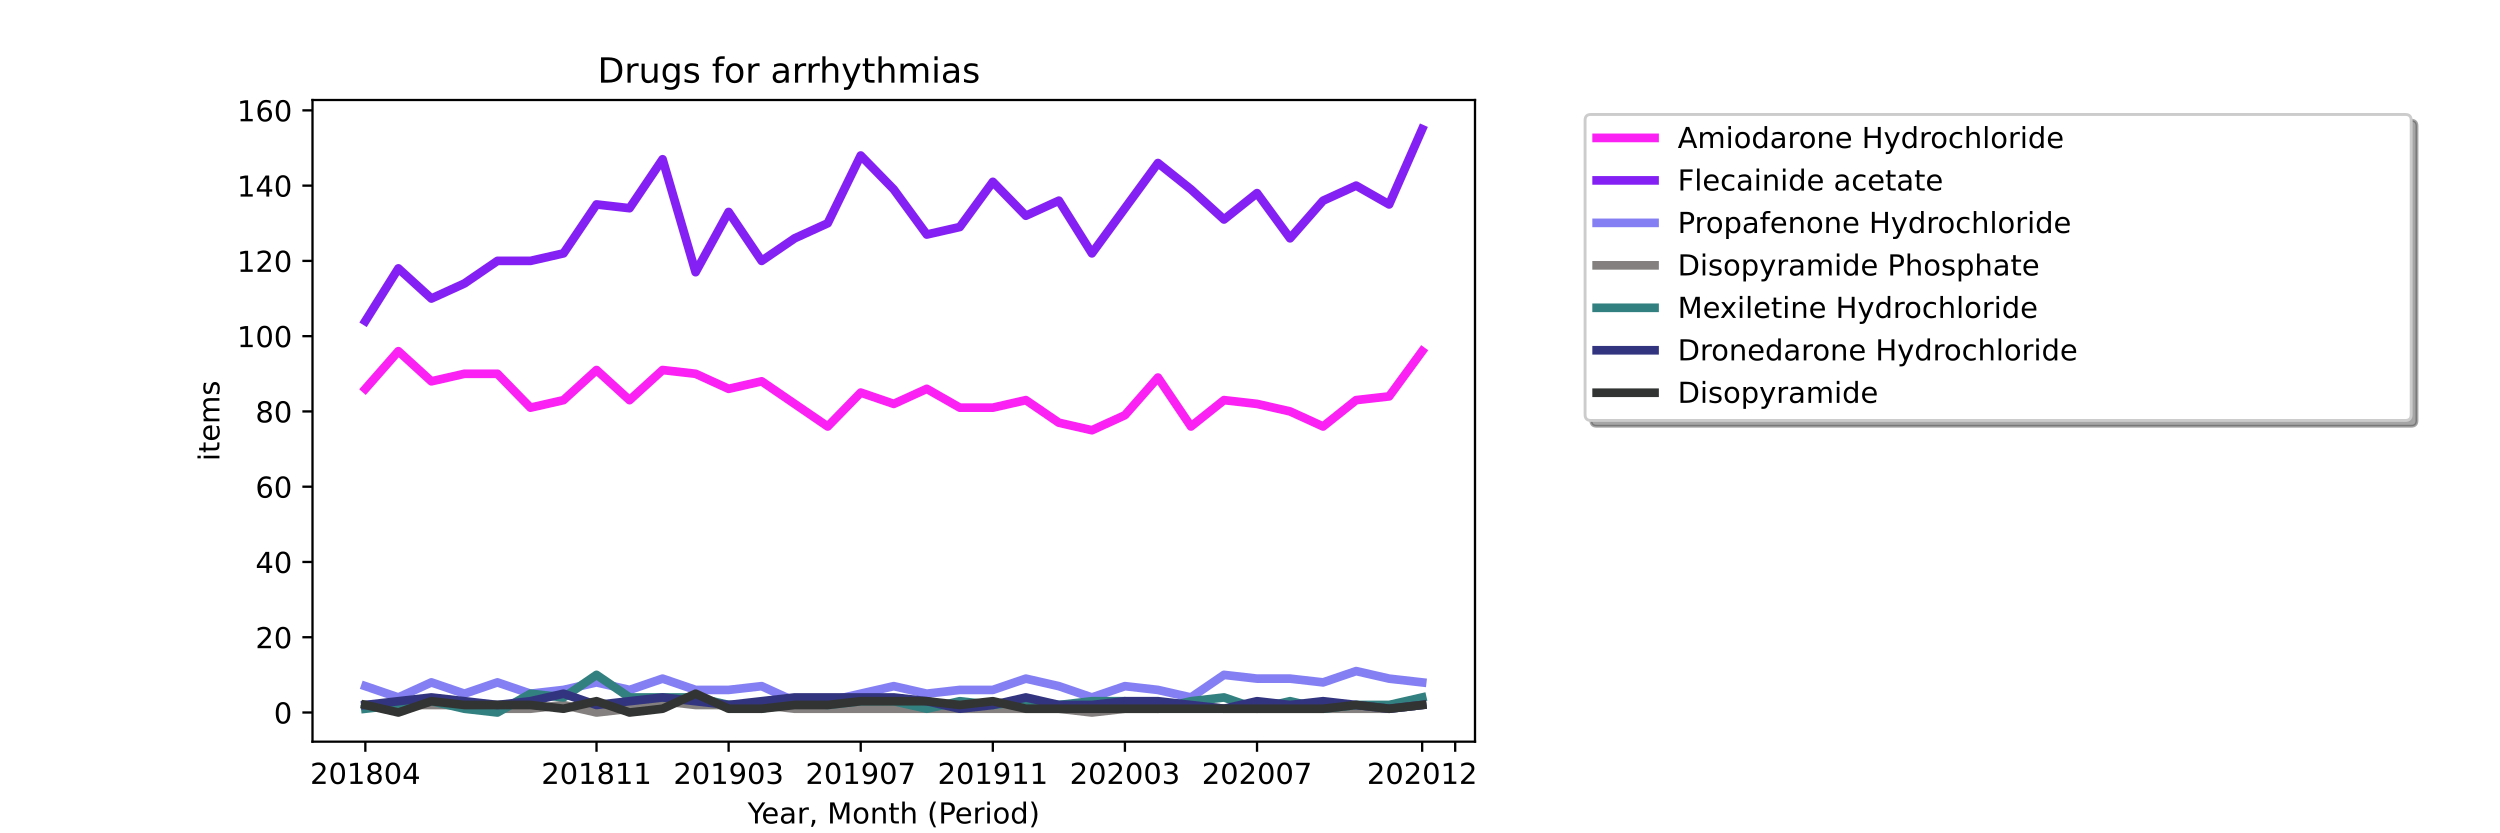 <?xml version="1.0" encoding="utf-8" standalone="no"?>
<!DOCTYPE svg PUBLIC "-//W3C//DTD SVG 1.1//EN"
  "http://www.w3.org/Graphics/SVG/1.1/DTD/svg11.dtd">
<!-- Created with matplotlib (https://matplotlib.org/) -->
<svg height="288pt" version="1.1" viewBox="0 0 864 288" width="864pt" xmlns="http://www.w3.org/2000/svg" xmlns:xlink="http://www.w3.org/1999/xlink">
 <defs>
  <style type="text/css">*{stroke-linecap:butt;stroke-linejoin:round;}</style>
 </defs>
 <g id="figure_1">
  <g id="patch_1">
   <path d="M 0 288 
L 864 288 
L 864 0 
L 0 0 
z
" style="fill:#ffffff;"/>
  </g>
  <g id="axes_1">
   <g id="patch_2">
    <path d="M 108 256.32 
L 509.76 256.32 
L 509.76 34.56 
L 108 34.56 
z
" style="fill:#ffffff;"/>
   </g>
   <g id="matplotlib.axis_1">
    <g id="xtick_1">
     <g id="line2d_1">
      <defs>
       <path d="M 0 0 
L 0 3.5 
" id="m04722a13d1" style="stroke:#000000;stroke-width:0.8;"/>
      </defs>
      <g>
       <use style="stroke:#000000;stroke-width:0.8;" x="126.262" xlink:href="#m04722a13d1" y="256.32"/>
      </g>
     </g>
     <g id="text_1">
      <!-- 201804 -->
      <g transform="translate(107.174 270.918)scale(0.1 -0.1)">
       <defs>
        <path d="M 19.188 8.297 
L 53.609 8.297 
L 53.609 0 
L 7.328 0 
L 7.328 8.297 
Q 12.938 14.109 22.625 23.891 
Q 32.328 33.688 34.812 36.531 
Q 39.547 41.844 41.422 45.531 
Q 43.312 49.219 43.312 52.781 
Q 43.312 58.594 39.234 62.25 
Q 35.156 65.922 28.609 65.922 
Q 23.969 65.922 18.812 64.312 
Q 13.672 62.703 7.812 59.422 
L 7.812 69.391 
Q 13.766 71.781 18.938 73 
Q 24.125 74.219 28.422 74.219 
Q 39.75 74.219 46.484 68.547 
Q 53.219 62.891 53.219 53.422 
Q 53.219 48.922 51.531 44.891 
Q 49.859 40.875 45.406 35.406 
Q 44.188 33.984 37.641 27.219 
Q 31.109 20.453 19.188 8.297 
z
" id="DejaVuSans-50"/>
        <path d="M 31.781 66.406 
Q 24.172 66.406 20.328 58.906 
Q 16.5 51.422 16.5 36.375 
Q 16.5 21.391 20.328 13.891 
Q 24.172 6.391 31.781 6.391 
Q 39.453 6.391 43.281 13.891 
Q 47.125 21.391 47.125 36.375 
Q 47.125 51.422 43.281 58.906 
Q 39.453 66.406 31.781 66.406 
z
M 31.781 74.219 
Q 44.047 74.219 50.516 64.516 
Q 56.984 54.828 56.984 36.375 
Q 56.984 17.969 50.516 8.266 
Q 44.047 -1.422 31.781 -1.422 
Q 19.531 -1.422 13.062 8.266 
Q 6.594 17.969 6.594 36.375 
Q 6.594 54.828 13.062 64.516 
Q 19.531 74.219 31.781 74.219 
z
" id="DejaVuSans-48"/>
        <path d="M 12.406 8.297 
L 28.516 8.297 
L 28.516 63.922 
L 10.984 60.406 
L 10.984 69.391 
L 28.422 72.906 
L 38.281 72.906 
L 38.281 8.297 
L 54.391 8.297 
L 54.391 0 
L 12.406 0 
z
" id="DejaVuSans-49"/>
        <path d="M 31.781 34.625 
Q 24.75 34.625 20.719 30.859 
Q 16.703 27.094 16.703 20.516 
Q 16.703 13.922 20.719 10.156 
Q 24.75 6.391 31.781 6.391 
Q 38.812 6.391 42.859 10.172 
Q 46.922 13.969 46.922 20.516 
Q 46.922 27.094 42.891 30.859 
Q 38.875 34.625 31.781 34.625 
z
M 21.922 38.812 
Q 15.578 40.375 12.031 44.719 
Q 8.5 49.078 8.5 55.328 
Q 8.5 64.062 14.719 69.141 
Q 20.953 74.219 31.781 74.219 
Q 42.672 74.219 48.875 69.141 
Q 55.078 64.062 55.078 55.328 
Q 55.078 49.078 51.531 44.719 
Q 48 40.375 41.703 38.812 
Q 48.828 37.156 52.797 32.312 
Q 56.781 27.484 56.781 20.516 
Q 56.781 9.906 50.312 4.234 
Q 43.844 -1.422 31.781 -1.422 
Q 19.734 -1.422 13.25 4.234 
Q 6.781 9.906 6.781 20.516 
Q 6.781 27.484 10.781 32.312 
Q 14.797 37.156 21.922 38.812 
z
M 18.312 54.391 
Q 18.312 48.734 21.844 45.562 
Q 25.391 42.391 31.781 42.391 
Q 38.141 42.391 41.719 45.562 
Q 45.312 48.734 45.312 54.391 
Q 45.312 60.062 41.719 63.234 
Q 38.141 66.406 31.781 66.406 
Q 25.391 66.406 21.844 63.234 
Q 18.312 60.062 18.312 54.391 
z
" id="DejaVuSans-56"/>
        <path d="M 37.797 64.312 
L 12.891 25.391 
L 37.797 25.391 
z
M 35.203 72.906 
L 47.609 72.906 
L 47.609 25.391 
L 58.016 25.391 
L 58.016 17.188 
L 47.609 17.188 
L 47.609 0 
L 37.797 0 
L 37.797 17.188 
L 4.891 17.188 
L 4.891 26.703 
z
" id="DejaVuSans-52"/>
       </defs>
       <use xlink:href="#DejaVuSans-50"/>
       <use x="63.623" xlink:href="#DejaVuSans-48"/>
       <use x="127.246" xlink:href="#DejaVuSans-49"/>
       <use x="190.869" xlink:href="#DejaVuSans-56"/>
       <use x="254.492" xlink:href="#DejaVuSans-48"/>
       <use x="318.115" xlink:href="#DejaVuSans-52"/>
      </g>
     </g>
    </g>
    <g id="xtick_2">
     <g id="line2d_2">
      <g>
       <use style="stroke:#000000;stroke-width:0.8;" x="206.157" xlink:href="#m04722a13d1" y="256.32"/>
      </g>
     </g>
     <g id="text_2">
      <!-- 201811 -->
      <g transform="translate(187.07 270.918)scale(0.1 -0.1)">
       <use xlink:href="#DejaVuSans-50"/>
       <use x="63.623" xlink:href="#DejaVuSans-48"/>
       <use x="127.246" xlink:href="#DejaVuSans-49"/>
       <use x="190.869" xlink:href="#DejaVuSans-56"/>
       <use x="254.492" xlink:href="#DejaVuSans-49"/>
       <use x="318.115" xlink:href="#DejaVuSans-49"/>
      </g>
     </g>
    </g>
    <g id="xtick_3">
     <g id="line2d_3">
      <g>
       <use style="stroke:#000000;stroke-width:0.8;" x="251.812" xlink:href="#m04722a13d1" y="256.32"/>
      </g>
     </g>
     <g id="text_3">
      <!-- 201903 -->
      <g transform="translate(232.724 270.918)scale(0.1 -0.1)">
       <defs>
        <path d="M 10.984 1.516 
L 10.984 10.5 
Q 14.703 8.734 18.5 7.812 
Q 22.312 6.891 25.984 6.891 
Q 35.75 6.891 40.891 13.453 
Q 46.047 20.016 46.781 33.406 
Q 43.953 29.203 39.594 26.953 
Q 35.25 24.703 29.984 24.703 
Q 19.047 24.703 12.672 31.312 
Q 6.297 37.938 6.297 49.422 
Q 6.297 60.641 12.938 67.422 
Q 19.578 74.219 30.609 74.219 
Q 43.266 74.219 49.922 64.516 
Q 56.594 54.828 56.594 36.375 
Q 56.594 19.141 48.406 8.859 
Q 40.234 -1.422 26.422 -1.422 
Q 22.703 -1.422 18.891 -0.688 
Q 15.094 0.047 10.984 1.516 
z
M 30.609 32.422 
Q 37.25 32.422 41.125 36.953 
Q 45.016 41.5 45.016 49.422 
Q 45.016 57.281 41.125 61.844 
Q 37.25 66.406 30.609 66.406 
Q 23.969 66.406 20.094 61.844 
Q 16.219 57.281 16.219 49.422 
Q 16.219 41.5 20.094 36.953 
Q 23.969 32.422 30.609 32.422 
z
" id="DejaVuSans-57"/>
        <path d="M 40.578 39.312 
Q 47.656 37.797 51.625 33 
Q 55.609 28.219 55.609 21.188 
Q 55.609 10.406 48.188 4.484 
Q 40.766 -1.422 27.094 -1.422 
Q 22.516 -1.422 17.656 -0.516 
Q 12.797 0.391 7.625 2.203 
L 7.625 11.719 
Q 11.719 9.328 16.594 8.109 
Q 21.484 6.891 26.812 6.891 
Q 36.078 6.891 40.938 10.547 
Q 45.797 14.203 45.797 21.188 
Q 45.797 27.641 41.281 31.266 
Q 36.766 34.906 28.719 34.906 
L 20.219 34.906 
L 20.219 43.016 
L 29.109 43.016 
Q 36.375 43.016 40.234 45.922 
Q 44.094 48.828 44.094 54.297 
Q 44.094 59.906 40.109 62.906 
Q 36.141 65.922 28.719 65.922 
Q 24.656 65.922 20.016 65.031 
Q 15.375 64.156 9.812 62.312 
L 9.812 71.094 
Q 15.438 72.656 20.344 73.438 
Q 25.25 74.219 29.594 74.219 
Q 40.828 74.219 47.359 69.109 
Q 53.906 64.016 53.906 55.328 
Q 53.906 49.266 50.438 45.094 
Q 46.969 40.922 40.578 39.312 
z
" id="DejaVuSans-51"/>
       </defs>
       <use xlink:href="#DejaVuSans-50"/>
       <use x="63.623" xlink:href="#DejaVuSans-48"/>
       <use x="127.246" xlink:href="#DejaVuSans-49"/>
       <use x="190.869" xlink:href="#DejaVuSans-57"/>
       <use x="254.492" xlink:href="#DejaVuSans-48"/>
       <use x="318.115" xlink:href="#DejaVuSans-51"/>
      </g>
     </g>
    </g>
    <g id="xtick_4">
     <g id="line2d_4">
      <g>
       <use style="stroke:#000000;stroke-width:0.8;" x="297.466" xlink:href="#m04722a13d1" y="256.32"/>
      </g>
     </g>
     <g id="text_4">
      <!-- 201907 -->
      <g transform="translate(278.379 270.918)scale(0.1 -0.1)">
       <defs>
        <path d="M 8.203 72.906 
L 55.078 72.906 
L 55.078 68.703 
L 28.609 0 
L 18.312 0 
L 43.219 64.594 
L 8.203 64.594 
z
" id="DejaVuSans-55"/>
       </defs>
       <use xlink:href="#DejaVuSans-50"/>
       <use x="63.623" xlink:href="#DejaVuSans-48"/>
       <use x="127.246" xlink:href="#DejaVuSans-49"/>
       <use x="190.869" xlink:href="#DejaVuSans-57"/>
       <use x="254.492" xlink:href="#DejaVuSans-48"/>
       <use x="318.115" xlink:href="#DejaVuSans-55"/>
      </g>
     </g>
    </g>
    <g id="xtick_5">
     <g id="line2d_5">
      <g>
       <use style="stroke:#000000;stroke-width:0.8;" x="343.121" xlink:href="#m04722a13d1" y="256.32"/>
      </g>
     </g>
     <g id="text_5">
      <!-- 201911 -->
      <g transform="translate(324.033 270.918)scale(0.1 -0.1)">
       <use xlink:href="#DejaVuSans-50"/>
       <use x="63.623" xlink:href="#DejaVuSans-48"/>
       <use x="127.246" xlink:href="#DejaVuSans-49"/>
       <use x="190.869" xlink:href="#DejaVuSans-57"/>
       <use x="254.492" xlink:href="#DejaVuSans-49"/>
       <use x="318.115" xlink:href="#DejaVuSans-49"/>
      </g>
     </g>
    </g>
    <g id="xtick_6">
     <g id="line2d_6">
      <g>
       <use style="stroke:#000000;stroke-width:0.8;" x="388.775" xlink:href="#m04722a13d1" y="256.32"/>
      </g>
     </g>
     <g id="text_6">
      <!-- 202003 -->
      <g transform="translate(369.688 270.918)scale(0.1 -0.1)">
       <use xlink:href="#DejaVuSans-50"/>
       <use x="63.623" xlink:href="#DejaVuSans-48"/>
       <use x="127.246" xlink:href="#DejaVuSans-50"/>
       <use x="190.869" xlink:href="#DejaVuSans-48"/>
       <use x="254.492" xlink:href="#DejaVuSans-48"/>
       <use x="318.115" xlink:href="#DejaVuSans-51"/>
      </g>
     </g>
    </g>
    <g id="xtick_7">
     <g id="line2d_7">
      <g>
       <use style="stroke:#000000;stroke-width:0.8;" x="434.43" xlink:href="#m04722a13d1" y="256.32"/>
      </g>
     </g>
     <g id="text_7">
      <!-- 202007 -->
      <g transform="translate(415.342 270.918)scale(0.1 -0.1)">
       <use xlink:href="#DejaVuSans-50"/>
       <use x="63.623" xlink:href="#DejaVuSans-48"/>
       <use x="127.246" xlink:href="#DejaVuSans-50"/>
       <use x="190.869" xlink:href="#DejaVuSans-48"/>
       <use x="254.492" xlink:href="#DejaVuSans-48"/>
       <use x="318.115" xlink:href="#DejaVuSans-55"/>
      </g>
     </g>
    </g>
    <g id="xtick_8">
     <g id="line2d_8">
      <g>
       <use style="stroke:#000000;stroke-width:0.8;" x="491.498" xlink:href="#m04722a13d1" y="256.32"/>
      </g>
     </g>
     <g id="text_8">
      <!-- 202012 -->
      <g transform="translate(472.411 270.918)scale(0.1 -0.1)">
       <use xlink:href="#DejaVuSans-50"/>
       <use x="63.623" xlink:href="#DejaVuSans-48"/>
       <use x="127.246" xlink:href="#DejaVuSans-50"/>
       <use x="190.869" xlink:href="#DejaVuSans-48"/>
       <use x="254.492" xlink:href="#DejaVuSans-49"/>
       <use x="318.115" xlink:href="#DejaVuSans-50"/>
      </g>
     </g>
    </g>
    <g id="xtick_9">
     <g id="line2d_9">
      <g>
       <use style="stroke:#000000;stroke-width:0.8;" x="502.912" xlink:href="#m04722a13d1" y="256.32"/>
      </g>
     </g>
    </g>
    <g id="text_9">
     <!-- Year, Month (Period) -->
     <g transform="translate(258.364 284.597)scale(0.1 -0.1)">
      <defs>
       <path d="M -0.203 72.906 
L 10.406 72.906 
L 30.609 42.922 
L 50.688 72.906 
L 61.281 72.906 
L 35.5 34.719 
L 35.5 0 
L 25.594 0 
L 25.594 34.719 
z
" id="DejaVuSans-89"/>
       <path d="M 56.203 29.594 
L 56.203 25.203 
L 14.891 25.203 
Q 15.484 15.922 20.484 11.062 
Q 25.484 6.203 34.422 6.203 
Q 39.594 6.203 44.453 7.469 
Q 49.312 8.734 54.109 11.281 
L 54.109 2.781 
Q 49.266 0.734 44.188 -0.344 
Q 39.109 -1.422 33.891 -1.422 
Q 20.797 -1.422 13.156 6.188 
Q 5.516 13.812 5.516 26.812 
Q 5.516 40.234 12.766 48.109 
Q 20.016 56 32.328 56 
Q 43.359 56 49.781 48.891 
Q 56.203 41.797 56.203 29.594 
z
M 47.219 32.234 
Q 47.125 39.594 43.094 43.984 
Q 39.062 48.391 32.422 48.391 
Q 24.906 48.391 20.391 44.141 
Q 15.875 39.891 15.188 32.172 
z
" id="DejaVuSans-101"/>
       <path d="M 34.281 27.484 
Q 23.391 27.484 19.188 25 
Q 14.984 22.516 14.984 16.5 
Q 14.984 11.719 18.141 8.906 
Q 21.297 6.109 26.703 6.109 
Q 34.188 6.109 38.703 11.406 
Q 43.219 16.703 43.219 25.484 
L 43.219 27.484 
z
M 52.203 31.203 
L 52.203 0 
L 43.219 0 
L 43.219 8.297 
Q 40.141 3.328 35.547 0.953 
Q 30.953 -1.422 24.312 -1.422 
Q 15.922 -1.422 10.953 3.297 
Q 6 8.016 6 15.922 
Q 6 25.141 12.172 29.828 
Q 18.359 34.516 30.609 34.516 
L 43.219 34.516 
L 43.219 35.406 
Q 43.219 41.609 39.141 45 
Q 35.062 48.391 27.688 48.391 
Q 23 48.391 18.547 47.266 
Q 14.109 46.141 10.016 43.891 
L 10.016 52.203 
Q 14.938 54.109 19.578 55.047 
Q 24.219 56 28.609 56 
Q 40.484 56 46.344 49.844 
Q 52.203 43.703 52.203 31.203 
z
" id="DejaVuSans-97"/>
       <path d="M 41.109 46.297 
Q 39.594 47.172 37.812 47.578 
Q 36.031 48 33.891 48 
Q 26.266 48 22.188 43.047 
Q 18.109 38.094 18.109 28.812 
L 18.109 0 
L 9.078 0 
L 9.078 54.688 
L 18.109 54.688 
L 18.109 46.188 
Q 20.953 51.172 25.484 53.578 
Q 30.031 56 36.531 56 
Q 37.453 56 38.578 55.875 
Q 39.703 55.766 41.062 55.516 
z
" id="DejaVuSans-114"/>
       <path d="M 11.719 12.406 
L 22.016 12.406 
L 22.016 4 
L 14.016 -11.625 
L 7.719 -11.625 
L 11.719 4 
z
" id="DejaVuSans-44"/>
       <path id="DejaVuSans-32"/>
       <path d="M 9.812 72.906 
L 24.516 72.906 
L 43.109 23.297 
L 61.812 72.906 
L 76.516 72.906 
L 76.516 0 
L 66.891 0 
L 66.891 64.016 
L 48.094 14.016 
L 38.188 14.016 
L 19.391 64.016 
L 19.391 0 
L 9.812 0 
z
" id="DejaVuSans-77"/>
       <path d="M 30.609 48.391 
Q 23.391 48.391 19.188 42.75 
Q 14.984 37.109 14.984 27.297 
Q 14.984 17.484 19.156 11.844 
Q 23.344 6.203 30.609 6.203 
Q 37.797 6.203 41.984 11.859 
Q 46.188 17.531 46.188 27.297 
Q 46.188 37.016 41.984 42.703 
Q 37.797 48.391 30.609 48.391 
z
M 30.609 56 
Q 42.328 56 49.016 48.375 
Q 55.719 40.766 55.719 27.297 
Q 55.719 13.875 49.016 6.219 
Q 42.328 -1.422 30.609 -1.422 
Q 18.844 -1.422 12.172 6.219 
Q 5.516 13.875 5.516 27.297 
Q 5.516 40.766 12.172 48.375 
Q 18.844 56 30.609 56 
z
" id="DejaVuSans-111"/>
       <path d="M 54.891 33.016 
L 54.891 0 
L 45.906 0 
L 45.906 32.719 
Q 45.906 40.484 42.875 44.328 
Q 39.844 48.188 33.797 48.188 
Q 26.516 48.188 22.312 43.547 
Q 18.109 38.922 18.109 30.906 
L 18.109 0 
L 9.078 0 
L 9.078 54.688 
L 18.109 54.688 
L 18.109 46.188 
Q 21.344 51.125 25.703 53.562 
Q 30.078 56 35.797 56 
Q 45.219 56 50.047 50.172 
Q 54.891 44.344 54.891 33.016 
z
" id="DejaVuSans-110"/>
       <path d="M 18.312 70.219 
L 18.312 54.688 
L 36.812 54.688 
L 36.812 47.703 
L 18.312 47.703 
L 18.312 18.016 
Q 18.312 11.328 20.141 9.422 
Q 21.969 7.516 27.594 7.516 
L 36.812 7.516 
L 36.812 0 
L 27.594 0 
Q 17.188 0 13.234 3.875 
Q 9.281 7.766 9.281 18.016 
L 9.281 47.703 
L 2.688 47.703 
L 2.688 54.688 
L 9.281 54.688 
L 9.281 70.219 
z
" id="DejaVuSans-116"/>
       <path d="M 54.891 33.016 
L 54.891 0 
L 45.906 0 
L 45.906 32.719 
Q 45.906 40.484 42.875 44.328 
Q 39.844 48.188 33.797 48.188 
Q 26.516 48.188 22.312 43.547 
Q 18.109 38.922 18.109 30.906 
L 18.109 0 
L 9.078 0 
L 9.078 75.984 
L 18.109 75.984 
L 18.109 46.188 
Q 21.344 51.125 25.703 53.562 
Q 30.078 56 35.797 56 
Q 45.219 56 50.047 50.172 
Q 54.891 44.344 54.891 33.016 
z
" id="DejaVuSans-104"/>
       <path d="M 31 75.875 
Q 24.469 64.656 21.281 53.656 
Q 18.109 42.672 18.109 31.391 
Q 18.109 20.125 21.312 9.062 
Q 24.516 -2 31 -13.188 
L 23.188 -13.188 
Q 15.875 -1.703 12.234 9.375 
Q 8.594 20.453 8.594 31.391 
Q 8.594 42.281 12.203 53.312 
Q 15.828 64.359 23.188 75.875 
z
" id="DejaVuSans-40"/>
       <path d="M 19.672 64.797 
L 19.672 37.406 
L 32.078 37.406 
Q 38.969 37.406 42.719 40.969 
Q 46.484 44.531 46.484 51.125 
Q 46.484 57.672 42.719 61.234 
Q 38.969 64.797 32.078 64.797 
z
M 9.812 72.906 
L 32.078 72.906 
Q 44.344 72.906 50.609 67.359 
Q 56.891 61.812 56.891 51.125 
Q 56.891 40.328 50.609 34.812 
Q 44.344 29.297 32.078 29.297 
L 19.672 29.297 
L 19.672 0 
L 9.812 0 
z
" id="DejaVuSans-80"/>
       <path d="M 9.422 54.688 
L 18.406 54.688 
L 18.406 0 
L 9.422 0 
z
M 9.422 75.984 
L 18.406 75.984 
L 18.406 64.594 
L 9.422 64.594 
z
" id="DejaVuSans-105"/>
       <path d="M 45.406 46.391 
L 45.406 75.984 
L 54.391 75.984 
L 54.391 0 
L 45.406 0 
L 45.406 8.203 
Q 42.578 3.328 38.25 0.953 
Q 33.938 -1.422 27.875 -1.422 
Q 17.969 -1.422 11.734 6.484 
Q 5.516 14.406 5.516 27.297 
Q 5.516 40.188 11.734 48.094 
Q 17.969 56 27.875 56 
Q 33.938 56 38.25 53.625 
Q 42.578 51.266 45.406 46.391 
z
M 14.797 27.297 
Q 14.797 17.391 18.875 11.75 
Q 22.953 6.109 30.078 6.109 
Q 37.203 6.109 41.297 11.75 
Q 45.406 17.391 45.406 27.297 
Q 45.406 37.203 41.297 42.844 
Q 37.203 48.484 30.078 48.484 
Q 22.953 48.484 18.875 42.844 
Q 14.797 37.203 14.797 27.297 
z
" id="DejaVuSans-100"/>
       <path d="M 8.016 75.875 
L 15.828 75.875 
Q 23.141 64.359 26.781 53.312 
Q 30.422 42.281 30.422 31.391 
Q 30.422 20.453 26.781 9.375 
Q 23.141 -1.703 15.828 -13.188 
L 8.016 -13.188 
Q 14.5 -2 17.703 9.062 
Q 20.906 20.125 20.906 31.391 
Q 20.906 42.672 17.703 53.656 
Q 14.5 64.656 8.016 75.875 
z
" id="DejaVuSans-41"/>
      </defs>
      <use xlink:href="#DejaVuSans-89"/>
      <use x="47.834" xlink:href="#DejaVuSans-101"/>
      <use x="109.357" xlink:href="#DejaVuSans-97"/>
      <use x="170.637" xlink:href="#DejaVuSans-114"/>
      <use x="211.75" xlink:href="#DejaVuSans-44"/>
      <use x="243.537" xlink:href="#DejaVuSans-32"/>
      <use x="275.324" xlink:href="#DejaVuSans-77"/>
      <use x="361.604" xlink:href="#DejaVuSans-111"/>
      <use x="422.785" xlink:href="#DejaVuSans-110"/>
      <use x="486.164" xlink:href="#DejaVuSans-116"/>
      <use x="525.373" xlink:href="#DejaVuSans-104"/>
      <use x="588.752" xlink:href="#DejaVuSans-32"/>
      <use x="620.539" xlink:href="#DejaVuSans-40"/>
      <use x="659.553" xlink:href="#DejaVuSans-80"/>
      <use x="716.23" xlink:href="#DejaVuSans-101"/>
      <use x="777.754" xlink:href="#DejaVuSans-114"/>
      <use x="818.867" xlink:href="#DejaVuSans-105"/>
      <use x="846.65" xlink:href="#DejaVuSans-111"/>
      <use x="907.832" xlink:href="#DejaVuSans-100"/>
      <use x="971.309" xlink:href="#DejaVuSans-41"/>
     </g>
    </g>
   </g>
   <g id="matplotlib.axis_2">
    <g id="ytick_1">
     <g id="line2d_10">
      <defs>
       <path d="M 0 0 
L -3.5 0 
" id="mfac80d6593" style="stroke:#000000;stroke-width:0.8;"/>
      </defs>
      <g>
       <use style="stroke:#000000;stroke-width:0.8;" x="108" xlink:href="#mfac80d6593" y="246.24"/>
      </g>
     </g>
     <g id="text_10">
      <!-- 0 -->
      <g transform="translate(94.638 250.039)scale(0.1 -0.1)">
       <use xlink:href="#DejaVuSans-48"/>
      </g>
     </g>
    </g>
    <g id="ytick_2">
     <g id="line2d_11">
      <g>
       <use style="stroke:#000000;stroke-width:0.8;" x="108" xlink:href="#mfac80d6593" y="220.227"/>
      </g>
     </g>
     <g id="text_11">
      <!-- 20 -->
      <g transform="translate(88.275 224.026)scale(0.1 -0.1)">
       <use xlink:href="#DejaVuSans-50"/>
       <use x="63.623" xlink:href="#DejaVuSans-48"/>
      </g>
     </g>
    </g>
    <g id="ytick_3">
     <g id="line2d_12">
      <g>
       <use style="stroke:#000000;stroke-width:0.8;" x="108" xlink:href="#mfac80d6593" y="194.214"/>
      </g>
     </g>
     <g id="text_12">
      <!-- 40 -->
      <g transform="translate(88.275 198.013)scale(0.1 -0.1)">
       <use xlink:href="#DejaVuSans-52"/>
       <use x="63.623" xlink:href="#DejaVuSans-48"/>
      </g>
     </g>
    </g>
    <g id="ytick_4">
     <g id="line2d_13">
      <g>
       <use style="stroke:#000000;stroke-width:0.8;" x="108" xlink:href="#mfac80d6593" y="168.201"/>
      </g>
     </g>
     <g id="text_13">
      <!-- 60 -->
      <g transform="translate(88.275 172.001)scale(0.1 -0.1)">
       <defs>
        <path d="M 33.016 40.375 
Q 26.375 40.375 22.484 35.828 
Q 18.609 31.297 18.609 23.391 
Q 18.609 15.531 22.484 10.953 
Q 26.375 6.391 33.016 6.391 
Q 39.656 6.391 43.531 10.953 
Q 47.406 15.531 47.406 23.391 
Q 47.406 31.297 43.531 35.828 
Q 39.656 40.375 33.016 40.375 
z
M 52.594 71.297 
L 52.594 62.312 
Q 48.875 64.062 45.094 64.984 
Q 41.312 65.922 37.594 65.922 
Q 27.828 65.922 22.672 59.328 
Q 17.531 52.734 16.797 39.406 
Q 19.672 43.656 24.016 45.922 
Q 28.375 48.188 33.594 48.188 
Q 44.578 48.188 50.953 41.516 
Q 57.328 34.859 57.328 23.391 
Q 57.328 12.156 50.688 5.359 
Q 44.047 -1.422 33.016 -1.422 
Q 20.359 -1.422 13.672 8.266 
Q 6.984 17.969 6.984 36.375 
Q 6.984 53.656 15.188 63.938 
Q 23.391 74.219 37.203 74.219 
Q 40.922 74.219 44.703 73.484 
Q 48.484 72.75 52.594 71.297 
z
" id="DejaVuSans-54"/>
       </defs>
       <use xlink:href="#DejaVuSans-54"/>
       <use x="63.623" xlink:href="#DejaVuSans-48"/>
      </g>
     </g>
    </g>
    <g id="ytick_5">
     <g id="line2d_14">
      <g>
       <use style="stroke:#000000;stroke-width:0.8;" x="108" xlink:href="#mfac80d6593" y="142.188"/>
      </g>
     </g>
     <g id="text_14">
      <!-- 80 -->
      <g transform="translate(88.275 145.988)scale(0.1 -0.1)">
       <use xlink:href="#DejaVuSans-56"/>
       <use x="63.623" xlink:href="#DejaVuSans-48"/>
      </g>
     </g>
    </g>
    <g id="ytick_6">
     <g id="line2d_15">
      <g>
       <use style="stroke:#000000;stroke-width:0.8;" x="108" xlink:href="#mfac80d6593" y="116.175"/>
      </g>
     </g>
     <g id="text_15">
      <!-- 100 -->
      <g transform="translate(81.912 119.975)scale(0.1 -0.1)">
       <use xlink:href="#DejaVuSans-49"/>
       <use x="63.623" xlink:href="#DejaVuSans-48"/>
       <use x="127.246" xlink:href="#DejaVuSans-48"/>
      </g>
     </g>
    </g>
    <g id="ytick_7">
     <g id="line2d_16">
      <g>
       <use style="stroke:#000000;stroke-width:0.8;" x="108" xlink:href="#mfac80d6593" y="90.163"/>
      </g>
     </g>
     <g id="text_16">
      <!-- 120 -->
      <g transform="translate(81.912 93.962)scale(0.1 -0.1)">
       <use xlink:href="#DejaVuSans-49"/>
       <use x="63.623" xlink:href="#DejaVuSans-50"/>
       <use x="127.246" xlink:href="#DejaVuSans-48"/>
      </g>
     </g>
    </g>
    <g id="ytick_8">
     <g id="line2d_17">
      <g>
       <use style="stroke:#000000;stroke-width:0.8;" x="108" xlink:href="#mfac80d6593" y="64.15"/>
      </g>
     </g>
     <g id="text_17">
      <!-- 140 -->
      <g transform="translate(81.912 67.949)scale(0.1 -0.1)">
       <use xlink:href="#DejaVuSans-49"/>
       <use x="63.623" xlink:href="#DejaVuSans-52"/>
       <use x="127.246" xlink:href="#DejaVuSans-48"/>
      </g>
     </g>
    </g>
    <g id="ytick_9">
     <g id="line2d_18">
      <g>
       <use style="stroke:#000000;stroke-width:0.8;" x="108" xlink:href="#mfac80d6593" y="38.137"/>
      </g>
     </g>
     <g id="text_18">
      <!-- 160 -->
      <g transform="translate(81.912 41.936)scale(0.1 -0.1)">
       <use xlink:href="#DejaVuSans-49"/>
       <use x="63.623" xlink:href="#DejaVuSans-54"/>
       <use x="127.246" xlink:href="#DejaVuSans-48"/>
      </g>
     </g>
    </g>
    <g id="text_19">
     <!-- items -->
     <g transform="translate(75.833 159.341)rotate(-90)scale(0.1 -0.1)">
      <defs>
       <path d="M 52 44.188 
Q 55.375 50.25 60.062 53.125 
Q 64.75 56 71.094 56 
Q 79.641 56 84.281 50.016 
Q 88.922 44.047 88.922 33.016 
L 88.922 0 
L 79.891 0 
L 79.891 32.719 
Q 79.891 40.578 77.094 44.375 
Q 74.312 48.188 68.609 48.188 
Q 61.625 48.188 57.562 43.547 
Q 53.516 38.922 53.516 30.906 
L 53.516 0 
L 44.484 0 
L 44.484 32.719 
Q 44.484 40.625 41.703 44.406 
Q 38.922 48.188 33.109 48.188 
Q 26.219 48.188 22.156 43.531 
Q 18.109 38.875 18.109 30.906 
L 18.109 0 
L 9.078 0 
L 9.078 54.688 
L 18.109 54.688 
L 18.109 46.188 
Q 21.188 51.219 25.484 53.609 
Q 29.781 56 35.688 56 
Q 41.656 56 45.828 52.969 
Q 50 49.953 52 44.188 
z
" id="DejaVuSans-109"/>
       <path d="M 44.281 53.078 
L 44.281 44.578 
Q 40.484 46.531 36.375 47.5 
Q 32.281 48.484 27.875 48.484 
Q 21.188 48.484 17.844 46.438 
Q 14.5 44.391 14.5 40.281 
Q 14.5 37.156 16.891 35.375 
Q 19.281 33.594 26.516 31.984 
L 29.594 31.297 
Q 39.156 29.25 43.188 25.516 
Q 47.219 21.781 47.219 15.094 
Q 47.219 7.469 41.188 3.016 
Q 35.156 -1.422 24.609 -1.422 
Q 20.219 -1.422 15.453 -0.562 
Q 10.688 0.297 5.422 2 
L 5.422 11.281 
Q 10.406 8.688 15.234 7.391 
Q 20.062 6.109 24.812 6.109 
Q 31.156 6.109 34.562 8.281 
Q 37.984 10.453 37.984 14.406 
Q 37.984 18.062 35.516 20.016 
Q 33.062 21.969 24.703 23.781 
L 21.578 24.516 
Q 13.234 26.266 9.516 29.906 
Q 5.812 33.547 5.812 39.891 
Q 5.812 47.609 11.281 51.797 
Q 16.75 56 26.812 56 
Q 31.781 56 36.172 55.266 
Q 40.578 54.547 44.281 53.078 
z
" id="DejaVuSans-115"/>
      </defs>
      <use xlink:href="#DejaVuSans-105"/>
      <use x="27.783" xlink:href="#DejaVuSans-116"/>
      <use x="66.992" xlink:href="#DejaVuSans-101"/>
      <use x="128.516" xlink:href="#DejaVuSans-109"/>
      <use x="225.928" xlink:href="#DejaVuSans-115"/>
     </g>
    </g>
   </g>
   <g id="line2d_19">
    <path clip-path="url(#p54ef10512f)" d="M 126.262 134.385 
L 137.675 121.378 
L 149.089 131.783 
L 160.503 129.182 
L 171.916 129.182 
L 183.33 140.888 
L 194.744 138.286 
L 206.157 127.881 
L 217.571 138.286 
L 228.985 127.881 
L 240.398 129.182 
L 251.812 134.385 
L 263.225 131.783 
L 274.639 139.587 
L 286.053 147.391 
L 297.466 135.685 
L 308.88 139.587 
L 320.294 134.385 
L 331.707 140.888 
L 343.121 140.888 
L 354.535 138.286 
L 365.948 146.09 
L 377.362 148.692 
L 388.775 143.489 
L 400.189 130.483 
L 411.603 147.391 
L 423.016 138.286 
L 434.43 139.587 
L 445.844 142.188 
L 457.257 147.391 
L 468.671 138.286 
L 480.085 136.986 
L 491.498 121.378 
" style="fill:none;stroke:#fb20f3;stroke-linecap:square;stroke-width:3;"/>
   </g>
   <g id="line2d_20">
    <path clip-path="url(#p54ef10512f)" d="M 126.262 110.973 
L 137.675 92.764 
L 149.089 103.169 
L 160.503 97.966 
L 171.916 90.163 
L 183.33 90.163 
L 194.744 87.561 
L 206.157 70.653 
L 217.571 71.954 
L 228.985 55.045 
L 240.398 94.065 
L 251.812 73.254 
L 263.225 90.163 
L 274.639 82.359 
L 286.053 77.156 
L 297.466 53.745 
L 308.88 65.45 
L 320.294 81.058 
L 331.707 78.457 
L 343.121 62.849 
L 354.535 74.555 
L 365.948 69.352 
L 377.362 87.561 
L 388.775 71.954 
L 400.189 56.346 
L 411.603 65.45 
L 423.016 75.855 
L 434.43 66.751 
L 445.844 82.359 
L 457.257 69.352 
L 468.671 64.15 
L 480.085 70.653 
L 491.498 44.64 
" style="fill:none;stroke:#8420f3;stroke-linecap:square;stroke-width:3;"/>
   </g>
   <g id="line2d_21">
    <path clip-path="url(#p54ef10512f)" d="M 126.262 237.135 
L 137.675 241.037 
L 149.089 235.835 
L 160.503 239.737 
L 171.916 235.835 
L 183.33 239.737 
L 194.744 238.436 
L 206.157 235.835 
L 217.571 238.436 
L 228.985 234.534 
L 240.398 238.436 
L 251.812 238.436 
L 263.225 237.135 
L 274.639 242.338 
L 286.053 242.338 
L 297.466 239.737 
L 308.88 237.135 
L 320.294 239.737 
L 331.707 238.436 
L 343.121 238.436 
L 354.535 234.534 
L 365.948 237.135 
L 377.362 241.037 
L 388.775 237.135 
L 400.189 238.436 
L 411.603 241.037 
L 423.016 233.234 
L 434.43 234.534 
L 445.844 234.534 
L 457.257 235.835 
L 468.671 231.933 
L 480.085 234.534 
L 491.498 235.835 
" style="fill:none;stroke:#8480f3;stroke-linecap:square;stroke-width:3;"/>
   </g>
   <g id="line2d_22">
    <path clip-path="url(#p54ef10512f)" d="M 126.262 243.639 
L 137.675 243.639 
L 149.089 243.639 
L 160.503 243.639 
L 171.916 244.939 
L 183.33 244.939 
L 194.744 243.639 
L 206.157 246.24 
L 217.571 244.939 
L 228.985 242.338 
L 240.398 243.639 
L 251.812 243.639 
L 263.225 243.639 
L 274.639 244.939 
L 286.053 244.939 
L 297.466 244.939 
L 308.88 244.939 
L 320.294 244.939 
L 331.707 244.939 
L 343.121 244.939 
L 354.535 244.939 
L 365.948 244.939 
L 377.362 246.24 
L 388.775 244.939 
L 400.189 244.939 
L 411.603 243.639 
L 423.016 244.939 
L 434.43 244.939 
L 445.844 244.939 
L 457.257 244.939 
L 468.671 244.939 
L 480.085 244.939 
L 491.498 243.639 
" style="fill:none;stroke:#84807f;stroke-linecap:square;stroke-width:3;"/>
   </g>
   <g id="line2d_23">
    <path clip-path="url(#p54ef10512f)" d="M 126.262 244.939 
L 137.675 243.639 
L 149.089 242.338 
L 160.503 244.939 
L 171.916 246.24 
L 183.33 239.737 
L 194.744 241.037 
L 206.157 233.234 
L 217.571 241.037 
L 228.985 241.037 
L 240.398 241.037 
L 251.812 243.639 
L 263.225 244.939 
L 274.639 242.338 
L 286.053 243.639 
L 297.466 242.338 
L 308.88 242.338 
L 320.294 244.939 
L 331.707 242.338 
L 343.121 243.639 
L 354.535 242.338 
L 365.948 243.639 
L 377.362 242.338 
L 388.775 242.338 
L 400.189 244.939 
L 411.603 242.338 
L 423.016 241.037 
L 434.43 244.939 
L 445.844 242.338 
L 457.257 244.939 
L 468.671 243.639 
L 480.085 243.639 
L 491.498 241.037 
" style="fill:none;stroke:#32807f;stroke-linecap:square;stroke-width:3;"/>
   </g>
   <g id="line2d_24">
    <path clip-path="url(#p54ef10512f)" d="M 126.262 243.639 
L 137.675 242.338 
L 149.089 241.037 
L 160.503 242.338 
L 171.916 243.639 
L 183.33 242.338 
L 194.744 239.737 
L 206.157 243.639 
L 217.571 242.338 
L 228.985 241.037 
L 240.398 242.338 
L 251.812 243.639 
L 263.225 242.338 
L 274.639 241.037 
L 286.053 241.037 
L 297.466 241.037 
L 308.88 241.037 
L 320.294 242.338 
L 331.707 244.939 
L 343.121 243.639 
L 354.535 241.037 
L 365.948 243.639 
L 377.362 243.639 
L 388.775 242.338 
L 400.189 242.338 
L 411.603 243.639 
L 423.016 244.939 
L 434.43 242.338 
L 445.844 243.639 
L 457.257 242.338 
L 468.671 243.639 
L 480.085 244.939 
L 491.498 243.639 
" style="fill:none;stroke:#32347f;stroke-linecap:square;stroke-width:3;"/>
   </g>
   <g id="line2d_25">
    <path clip-path="url(#p54ef10512f)" d="M 126.262 243.639 
L 137.675 246.24 
L 149.089 242.338 
L 160.503 243.639 
L 171.916 243.639 
L 183.33 243.639 
L 194.744 244.939 
L 206.157 242.338 
L 217.571 246.24 
L 228.985 244.939 
L 240.398 239.737 
L 251.812 244.939 
L 263.225 244.939 
L 274.639 243.639 
L 286.053 243.639 
L 297.466 242.338 
L 308.88 242.338 
L 320.294 242.338 
L 331.707 243.639 
L 343.121 242.338 
L 354.535 244.939 
L 365.948 244.939 
L 377.362 244.939 
L 388.775 244.939 
L 400.189 244.939 
L 411.603 244.939 
L 423.016 244.939 
L 434.43 244.939 
L 445.844 244.939 
L 457.257 244.939 
L 468.671 243.639 
L 480.085 244.939 
L 491.498 243.639 
" style="fill:none;stroke:#323433;stroke-linecap:square;stroke-width:3;"/>
   </g>
   <g id="patch_3">
    <path d="M 108 256.32 
L 108 34.56 
" style="fill:none;stroke:#000000;stroke-linecap:square;stroke-linejoin:miter;stroke-width:0.8;"/>
   </g>
   <g id="patch_4">
    <path d="M 509.76 256.32 
L 509.76 34.56 
" style="fill:none;stroke:#000000;stroke-linecap:square;stroke-linejoin:miter;stroke-width:0.8;"/>
   </g>
   <g id="patch_5">
    <path d="M 108 256.32 
L 509.76 256.32 
" style="fill:none;stroke:#000000;stroke-linecap:square;stroke-linejoin:miter;stroke-width:0.8;"/>
   </g>
   <g id="patch_6">
    <path d="M 108 34.56 
L 509.76 34.56 
" style="fill:none;stroke:#000000;stroke-linecap:square;stroke-linejoin:miter;stroke-width:0.8;"/>
   </g>
   <g id="text_20">
    <!-- Drugs for arrhythmias                    -->
    <g transform="translate(206.54 28.56)scale(0.12 -0.12)">
     <defs>
      <path d="M 19.672 64.797 
L 19.672 8.109 
L 31.594 8.109 
Q 46.688 8.109 53.688 14.938 
Q 60.688 21.781 60.688 36.531 
Q 60.688 51.172 53.688 57.984 
Q 46.688 64.797 31.594 64.797 
z
M 9.812 72.906 
L 30.078 72.906 
Q 51.266 72.906 61.172 64.094 
Q 71.094 55.281 71.094 36.531 
Q 71.094 17.672 61.125 8.828 
Q 51.172 0 30.078 0 
L 9.812 0 
z
" id="DejaVuSans-68"/>
      <path d="M 8.5 21.578 
L 8.5 54.688 
L 17.484 54.688 
L 17.484 21.922 
Q 17.484 14.156 20.5 10.266 
Q 23.531 6.391 29.594 6.391 
Q 36.859 6.391 41.078 11.031 
Q 45.312 15.672 45.312 23.688 
L 45.312 54.688 
L 54.297 54.688 
L 54.297 0 
L 45.312 0 
L 45.312 8.406 
Q 42.047 3.422 37.719 1 
Q 33.406 -1.422 27.688 -1.422 
Q 18.266 -1.422 13.375 4.438 
Q 8.5 10.297 8.5 21.578 
z
M 31.109 56 
z
" id="DejaVuSans-117"/>
      <path d="M 45.406 27.984 
Q 45.406 37.75 41.375 43.109 
Q 37.359 48.484 30.078 48.484 
Q 22.859 48.484 18.828 43.109 
Q 14.797 37.75 14.797 27.984 
Q 14.797 18.266 18.828 12.891 
Q 22.859 7.516 30.078 7.516 
Q 37.359 7.516 41.375 12.891 
Q 45.406 18.266 45.406 27.984 
z
M 54.391 6.781 
Q 54.391 -7.172 48.188 -13.984 
Q 42 -20.797 29.203 -20.797 
Q 24.469 -20.797 20.266 -20.094 
Q 16.062 -19.391 12.109 -17.922 
L 12.109 -9.188 
Q 16.062 -11.328 19.922 -12.344 
Q 23.781 -13.375 27.781 -13.375 
Q 36.625 -13.375 41.016 -8.766 
Q 45.406 -4.156 45.406 5.172 
L 45.406 9.625 
Q 42.625 4.781 38.281 2.391 
Q 33.938 0 27.875 0 
Q 17.828 0 11.672 7.656 
Q 5.516 15.328 5.516 27.984 
Q 5.516 40.672 11.672 48.328 
Q 17.828 56 27.875 56 
Q 33.938 56 38.281 53.609 
Q 42.625 51.219 45.406 46.391 
L 45.406 54.688 
L 54.391 54.688 
z
" id="DejaVuSans-103"/>
      <path d="M 37.109 75.984 
L 37.109 68.5 
L 28.516 68.5 
Q 23.688 68.5 21.797 66.547 
Q 19.922 64.594 19.922 59.516 
L 19.922 54.688 
L 34.719 54.688 
L 34.719 47.703 
L 19.922 47.703 
L 19.922 0 
L 10.891 0 
L 10.891 47.703 
L 2.297 47.703 
L 2.297 54.688 
L 10.891 54.688 
L 10.891 58.5 
Q 10.891 67.625 15.141 71.797 
Q 19.391 75.984 28.609 75.984 
z
" id="DejaVuSans-102"/>
      <path d="M 32.172 -5.078 
Q 28.375 -14.844 24.75 -17.812 
Q 21.141 -20.797 15.094 -20.797 
L 7.906 -20.797 
L 7.906 -13.281 
L 13.188 -13.281 
Q 16.891 -13.281 18.938 -11.516 
Q 21 -9.766 23.484 -3.219 
L 25.094 0.875 
L 2.984 54.688 
L 12.5 54.688 
L 29.594 11.922 
L 46.688 54.688 
L 56.203 54.688 
z
" id="DejaVuSans-121"/>
     </defs>
     <use xlink:href="#DejaVuSans-68"/>
     <use x="77.002" xlink:href="#DejaVuSans-114"/>
     <use x="118.115" xlink:href="#DejaVuSans-117"/>
     <use x="181.494" xlink:href="#DejaVuSans-103"/>
     <use x="244.971" xlink:href="#DejaVuSans-115"/>
     <use x="297.07" xlink:href="#DejaVuSans-32"/>
     <use x="328.857" xlink:href="#DejaVuSans-102"/>
     <use x="364.062" xlink:href="#DejaVuSans-111"/>
     <use x="425.244" xlink:href="#DejaVuSans-114"/>
     <use x="466.357" xlink:href="#DejaVuSans-32"/>
     <use x="498.145" xlink:href="#DejaVuSans-97"/>
     <use x="559.424" xlink:href="#DejaVuSans-114"/>
     <use x="598.787" xlink:href="#DejaVuSans-114"/>
     <use x="638.15" xlink:href="#DejaVuSans-104"/>
     <use x="701.529" xlink:href="#DejaVuSans-121"/>
     <use x="760.709" xlink:href="#DejaVuSans-116"/>
     <use x="799.918" xlink:href="#DejaVuSans-104"/>
     <use x="863.297" xlink:href="#DejaVuSans-109"/>
     <use x="960.709" xlink:href="#DejaVuSans-105"/>
     <use x="988.492" xlink:href="#DejaVuSans-97"/>
     <use x="1049.771" xlink:href="#DejaVuSans-115"/>
     <use x="1101.871" xlink:href="#DejaVuSans-32"/>
     <use x="1133.658" xlink:href="#DejaVuSans-32"/>
     <use x="1165.445" xlink:href="#DejaVuSans-32"/>
     <use x="1197.232" xlink:href="#DejaVuSans-32"/>
     <use x="1229.02" xlink:href="#DejaVuSans-32"/>
     <use x="1260.807" xlink:href="#DejaVuSans-32"/>
     <use x="1292.594" xlink:href="#DejaVuSans-32"/>
     <use x="1324.381" xlink:href="#DejaVuSans-32"/>
     <use x="1356.168" xlink:href="#DejaVuSans-32"/>
     <use x="1387.955" xlink:href="#DejaVuSans-32"/>
     <use x="1419.742" xlink:href="#DejaVuSans-32"/>
     <use x="1451.529" xlink:href="#DejaVuSans-32"/>
     <use x="1483.316" xlink:href="#DejaVuSans-32"/>
     <use x="1515.104" xlink:href="#DejaVuSans-32"/>
     <use x="1546.891" xlink:href="#DejaVuSans-32"/>
     <use x="1578.678" xlink:href="#DejaVuSans-32"/>
     <use x="1610.465" xlink:href="#DejaVuSans-32"/>
     <use x="1642.252" xlink:href="#DejaVuSans-32"/>
     <use x="1674.039" xlink:href="#DejaVuSans-32"/>
    </g>
   </g>
   <g id="legend_1">
    <g id="patch_7">
     <path d="M 551.804 147.307 
L 833.3 147.307 
Q 835.3 147.307 835.3 145.307 
L 835.3 43.56 
Q 835.3 41.56 833.3 41.56 
L 551.804 41.56 
Q 549.804 41.56 549.804 43.56 
L 549.804 145.307 
Q 549.804 147.307 551.804 147.307 
z
" style="fill:#4c4c4c;opacity:0.5;stroke:#4c4c4c;stroke-linejoin:miter;"/>
    </g>
    <g id="patch_8">
     <path d="M 549.804 145.307 
L 831.3 145.307 
Q 833.3 145.307 833.3 143.307 
L 833.3 41.56 
Q 833.3 39.56 831.3 39.56 
L 549.804 39.56 
Q 547.804 39.56 547.804 41.56 
L 547.804 143.307 
Q 547.804 145.307 549.804 145.307 
z
" style="fill:#ffffff;stroke:#cccccc;stroke-linejoin:miter;"/>
    </g>
    <g id="line2d_26">
     <path d="M 551.804 47.658 
L 571.804 47.658 
" style="fill:none;stroke:#fb20f3;stroke-linecap:square;stroke-width:3;"/>
    </g>
    <g id="line2d_27"/>
    <g id="text_21">
     <!-- Amiodarone Hydrochloride                                     -->
     <g transform="translate(579.804 51.158)scale(0.1 -0.1)">
      <defs>
       <path d="M 34.188 63.188 
L 20.797 26.906 
L 47.609 26.906 
z
M 28.609 72.906 
L 39.797 72.906 
L 67.578 0 
L 57.328 0 
L 50.688 18.703 
L 17.828 18.703 
L 11.188 0 
L 0.781 0 
z
" id="DejaVuSans-65"/>
       <path d="M 9.812 72.906 
L 19.672 72.906 
L 19.672 43.016 
L 55.516 43.016 
L 55.516 72.906 
L 65.375 72.906 
L 65.375 0 
L 55.516 0 
L 55.516 34.719 
L 19.672 34.719 
L 19.672 0 
L 9.812 0 
z
" id="DejaVuSans-72"/>
       <path d="M 48.781 52.594 
L 48.781 44.188 
Q 44.969 46.297 41.141 47.344 
Q 37.312 48.391 33.406 48.391 
Q 24.656 48.391 19.812 42.844 
Q 14.984 37.312 14.984 27.297 
Q 14.984 17.281 19.812 11.734 
Q 24.656 6.203 33.406 6.203 
Q 37.312 6.203 41.141 7.25 
Q 44.969 8.297 48.781 10.406 
L 48.781 2.094 
Q 45.016 0.344 40.984 -0.531 
Q 36.969 -1.422 32.422 -1.422 
Q 20.062 -1.422 12.781 6.344 
Q 5.516 14.109 5.516 27.297 
Q 5.516 40.672 12.859 48.328 
Q 20.219 56 33.016 56 
Q 37.156 56 41.109 55.141 
Q 45.062 54.297 48.781 52.594 
z
" id="DejaVuSans-99"/>
       <path d="M 9.422 75.984 
L 18.406 75.984 
L 18.406 0 
L 9.422 0 
z
" id="DejaVuSans-108"/>
      </defs>
      <use xlink:href="#DejaVuSans-65"/>
      <use x="68.408" xlink:href="#DejaVuSans-109"/>
      <use x="165.82" xlink:href="#DejaVuSans-105"/>
      <use x="193.604" xlink:href="#DejaVuSans-111"/>
      <use x="254.785" xlink:href="#DejaVuSans-100"/>
      <use x="318.262" xlink:href="#DejaVuSans-97"/>
      <use x="379.541" xlink:href="#DejaVuSans-114"/>
      <use x="418.404" xlink:href="#DejaVuSans-111"/>
      <use x="479.586" xlink:href="#DejaVuSans-110"/>
      <use x="542.965" xlink:href="#DejaVuSans-101"/>
      <use x="604.488" xlink:href="#DejaVuSans-32"/>
      <use x="636.275" xlink:href="#DejaVuSans-72"/>
      <use x="711.471" xlink:href="#DejaVuSans-121"/>
      <use x="770.65" xlink:href="#DejaVuSans-100"/>
      <use x="834.127" xlink:href="#DejaVuSans-114"/>
      <use x="872.99" xlink:href="#DejaVuSans-111"/>
      <use x="934.172" xlink:href="#DejaVuSans-99"/>
      <use x="989.152" xlink:href="#DejaVuSans-104"/>
      <use x="1052.531" xlink:href="#DejaVuSans-108"/>
      <use x="1080.314" xlink:href="#DejaVuSans-111"/>
      <use x="1141.496" xlink:href="#DejaVuSans-114"/>
      <use x="1182.609" xlink:href="#DejaVuSans-105"/>
      <use x="1210.393" xlink:href="#DejaVuSans-100"/>
      <use x="1273.869" xlink:href="#DejaVuSans-101"/>
      <use x="1335.393" xlink:href="#DejaVuSans-32"/>
      <use x="1367.18" xlink:href="#DejaVuSans-32"/>
      <use x="1398.967" xlink:href="#DejaVuSans-32"/>
      <use x="1430.754" xlink:href="#DejaVuSans-32"/>
      <use x="1462.541" xlink:href="#DejaVuSans-32"/>
      <use x="1494.328" xlink:href="#DejaVuSans-32"/>
      <use x="1526.115" xlink:href="#DejaVuSans-32"/>
      <use x="1557.902" xlink:href="#DejaVuSans-32"/>
      <use x="1589.689" xlink:href="#DejaVuSans-32"/>
      <use x="1621.477" xlink:href="#DejaVuSans-32"/>
      <use x="1653.264" xlink:href="#DejaVuSans-32"/>
      <use x="1685.051" xlink:href="#DejaVuSans-32"/>
      <use x="1716.838" xlink:href="#DejaVuSans-32"/>
      <use x="1748.625" xlink:href="#DejaVuSans-32"/>
      <use x="1780.412" xlink:href="#DejaVuSans-32"/>
      <use x="1812.199" xlink:href="#DejaVuSans-32"/>
      <use x="1843.986" xlink:href="#DejaVuSans-32"/>
      <use x="1875.773" xlink:href="#DejaVuSans-32"/>
      <use x="1907.561" xlink:href="#DejaVuSans-32"/>
      <use x="1939.348" xlink:href="#DejaVuSans-32"/>
      <use x="1971.135" xlink:href="#DejaVuSans-32"/>
      <use x="2002.922" xlink:href="#DejaVuSans-32"/>
      <use x="2034.709" xlink:href="#DejaVuSans-32"/>
      <use x="2066.496" xlink:href="#DejaVuSans-32"/>
      <use x="2098.283" xlink:href="#DejaVuSans-32"/>
      <use x="2130.07" xlink:href="#DejaVuSans-32"/>
      <use x="2161.857" xlink:href="#DejaVuSans-32"/>
      <use x="2193.645" xlink:href="#DejaVuSans-32"/>
      <use x="2225.432" xlink:href="#DejaVuSans-32"/>
      <use x="2257.219" xlink:href="#DejaVuSans-32"/>
      <use x="2289.006" xlink:href="#DejaVuSans-32"/>
      <use x="2320.793" xlink:href="#DejaVuSans-32"/>
      <use x="2352.58" xlink:href="#DejaVuSans-32"/>
      <use x="2384.367" xlink:href="#DejaVuSans-32"/>
      <use x="2416.154" xlink:href="#DejaVuSans-32"/>
      <use x="2447.941" xlink:href="#DejaVuSans-32"/>
     </g>
    </g>
    <g id="line2d_28">
     <path d="M 551.804 62.337 
L 571.804 62.337 
" style="fill:none;stroke:#8420f3;stroke-linecap:square;stroke-width:3;"/>
    </g>
    <g id="line2d_29"/>
    <g id="text_22">
     <!-- Flecainide acetate                                           -->
     <g transform="translate(579.804 65.837)scale(0.1 -0.1)">
      <defs>
       <path d="M 9.812 72.906 
L 51.703 72.906 
L 51.703 64.594 
L 19.672 64.594 
L 19.672 43.109 
L 48.578 43.109 
L 48.578 34.812 
L 19.672 34.812 
L 19.672 0 
L 9.812 0 
z
" id="DejaVuSans-70"/>
      </defs>
      <use xlink:href="#DejaVuSans-70"/>
      <use x="57.52" xlink:href="#DejaVuSans-108"/>
      <use x="85.303" xlink:href="#DejaVuSans-101"/>
      <use x="146.826" xlink:href="#DejaVuSans-99"/>
      <use x="201.807" xlink:href="#DejaVuSans-97"/>
      <use x="263.086" xlink:href="#DejaVuSans-105"/>
      <use x="290.869" xlink:href="#DejaVuSans-110"/>
      <use x="354.248" xlink:href="#DejaVuSans-105"/>
      <use x="382.031" xlink:href="#DejaVuSans-100"/>
      <use x="445.508" xlink:href="#DejaVuSans-101"/>
      <use x="507.031" xlink:href="#DejaVuSans-32"/>
      <use x="538.818" xlink:href="#DejaVuSans-97"/>
      <use x="600.098" xlink:href="#DejaVuSans-99"/>
      <use x="655.078" xlink:href="#DejaVuSans-101"/>
      <use x="716.602" xlink:href="#DejaVuSans-116"/>
      <use x="755.811" xlink:href="#DejaVuSans-97"/>
      <use x="817.09" xlink:href="#DejaVuSans-116"/>
      <use x="856.299" xlink:href="#DejaVuSans-101"/>
      <use x="917.822" xlink:href="#DejaVuSans-32"/>
      <use x="949.609" xlink:href="#DejaVuSans-32"/>
      <use x="981.396" xlink:href="#DejaVuSans-32"/>
      <use x="1013.184" xlink:href="#DejaVuSans-32"/>
      <use x="1044.971" xlink:href="#DejaVuSans-32"/>
      <use x="1076.758" xlink:href="#DejaVuSans-32"/>
      <use x="1108.545" xlink:href="#DejaVuSans-32"/>
      <use x="1140.332" xlink:href="#DejaVuSans-32"/>
      <use x="1172.119" xlink:href="#DejaVuSans-32"/>
      <use x="1203.906" xlink:href="#DejaVuSans-32"/>
      <use x="1235.693" xlink:href="#DejaVuSans-32"/>
      <use x="1267.48" xlink:href="#DejaVuSans-32"/>
      <use x="1299.268" xlink:href="#DejaVuSans-32"/>
      <use x="1331.055" xlink:href="#DejaVuSans-32"/>
      <use x="1362.842" xlink:href="#DejaVuSans-32"/>
      <use x="1394.629" xlink:href="#DejaVuSans-32"/>
      <use x="1426.416" xlink:href="#DejaVuSans-32"/>
      <use x="1458.203" xlink:href="#DejaVuSans-32"/>
      <use x="1489.99" xlink:href="#DejaVuSans-32"/>
      <use x="1521.777" xlink:href="#DejaVuSans-32"/>
      <use x="1553.564" xlink:href="#DejaVuSans-32"/>
      <use x="1585.352" xlink:href="#DejaVuSans-32"/>
      <use x="1617.139" xlink:href="#DejaVuSans-32"/>
      <use x="1648.926" xlink:href="#DejaVuSans-32"/>
      <use x="1680.713" xlink:href="#DejaVuSans-32"/>
      <use x="1712.5" xlink:href="#DejaVuSans-32"/>
      <use x="1744.287" xlink:href="#DejaVuSans-32"/>
      <use x="1776.074" xlink:href="#DejaVuSans-32"/>
      <use x="1807.861" xlink:href="#DejaVuSans-32"/>
      <use x="1839.648" xlink:href="#DejaVuSans-32"/>
      <use x="1871.436" xlink:href="#DejaVuSans-32"/>
      <use x="1903.223" xlink:href="#DejaVuSans-32"/>
      <use x="1935.01" xlink:href="#DejaVuSans-32"/>
      <use x="1966.797" xlink:href="#DejaVuSans-32"/>
      <use x="1998.584" xlink:href="#DejaVuSans-32"/>
      <use x="2030.371" xlink:href="#DejaVuSans-32"/>
      <use x="2062.158" xlink:href="#DejaVuSans-32"/>
      <use x="2093.945" xlink:href="#DejaVuSans-32"/>
      <use x="2125.732" xlink:href="#DejaVuSans-32"/>
      <use x="2157.52" xlink:href="#DejaVuSans-32"/>
      <use x="2189.307" xlink:href="#DejaVuSans-32"/>
      <use x="2221.094" xlink:href="#DejaVuSans-32"/>
     </g>
    </g>
    <g id="line2d_30">
     <path d="M 551.804 77.015 
L 571.804 77.015 
" style="fill:none;stroke:#8480f3;stroke-linecap:square;stroke-width:3;"/>
    </g>
    <g id="line2d_31"/>
    <g id="text_23">
     <!-- Propafenone Hydrochloride                                    -->
     <g transform="translate(579.804 80.515)scale(0.1 -0.1)">
      <defs>
       <path d="M 18.109 8.203 
L 18.109 -20.797 
L 9.078 -20.797 
L 9.078 54.688 
L 18.109 54.688 
L 18.109 46.391 
Q 20.953 51.266 25.266 53.625 
Q 29.594 56 35.594 56 
Q 45.562 56 51.781 48.094 
Q 58.016 40.188 58.016 27.297 
Q 58.016 14.406 51.781 6.484 
Q 45.562 -1.422 35.594 -1.422 
Q 29.594 -1.422 25.266 0.953 
Q 20.953 3.328 18.109 8.203 
z
M 48.688 27.297 
Q 48.688 37.203 44.609 42.844 
Q 40.531 48.484 33.406 48.484 
Q 26.266 48.484 22.188 42.844 
Q 18.109 37.203 18.109 27.297 
Q 18.109 17.391 22.188 11.75 
Q 26.266 6.109 33.406 6.109 
Q 40.531 6.109 44.609 11.75 
Q 48.688 17.391 48.688 27.297 
z
" id="DejaVuSans-112"/>
      </defs>
      <use xlink:href="#DejaVuSans-80"/>
      <use x="58.553" xlink:href="#DejaVuSans-114"/>
      <use x="97.416" xlink:href="#DejaVuSans-111"/>
      <use x="158.598" xlink:href="#DejaVuSans-112"/>
      <use x="222.074" xlink:href="#DejaVuSans-97"/>
      <use x="283.354" xlink:href="#DejaVuSans-102"/>
      <use x="318.559" xlink:href="#DejaVuSans-101"/>
      <use x="380.082" xlink:href="#DejaVuSans-110"/>
      <use x="443.461" xlink:href="#DejaVuSans-111"/>
      <use x="504.643" xlink:href="#DejaVuSans-110"/>
      <use x="568.021" xlink:href="#DejaVuSans-101"/>
      <use x="629.545" xlink:href="#DejaVuSans-32"/>
      <use x="661.332" xlink:href="#DejaVuSans-72"/>
      <use x="736.527" xlink:href="#DejaVuSans-121"/>
      <use x="795.707" xlink:href="#DejaVuSans-100"/>
      <use x="859.184" xlink:href="#DejaVuSans-114"/>
      <use x="898.047" xlink:href="#DejaVuSans-111"/>
      <use x="959.229" xlink:href="#DejaVuSans-99"/>
      <use x="1014.209" xlink:href="#DejaVuSans-104"/>
      <use x="1077.588" xlink:href="#DejaVuSans-108"/>
      <use x="1105.371" xlink:href="#DejaVuSans-111"/>
      <use x="1166.553" xlink:href="#DejaVuSans-114"/>
      <use x="1207.666" xlink:href="#DejaVuSans-105"/>
      <use x="1235.449" xlink:href="#DejaVuSans-100"/>
      <use x="1298.926" xlink:href="#DejaVuSans-101"/>
      <use x="1360.449" xlink:href="#DejaVuSans-32"/>
      <use x="1392.236" xlink:href="#DejaVuSans-32"/>
      <use x="1424.023" xlink:href="#DejaVuSans-32"/>
      <use x="1455.811" xlink:href="#DejaVuSans-32"/>
      <use x="1487.598" xlink:href="#DejaVuSans-32"/>
      <use x="1519.385" xlink:href="#DejaVuSans-32"/>
      <use x="1551.172" xlink:href="#DejaVuSans-32"/>
      <use x="1582.959" xlink:href="#DejaVuSans-32"/>
      <use x="1614.746" xlink:href="#DejaVuSans-32"/>
      <use x="1646.533" xlink:href="#DejaVuSans-32"/>
      <use x="1678.32" xlink:href="#DejaVuSans-32"/>
      <use x="1710.107" xlink:href="#DejaVuSans-32"/>
      <use x="1741.895" xlink:href="#DejaVuSans-32"/>
      <use x="1773.682" xlink:href="#DejaVuSans-32"/>
      <use x="1805.469" xlink:href="#DejaVuSans-32"/>
      <use x="1837.256" xlink:href="#DejaVuSans-32"/>
      <use x="1869.043" xlink:href="#DejaVuSans-32"/>
      <use x="1900.83" xlink:href="#DejaVuSans-32"/>
      <use x="1932.617" xlink:href="#DejaVuSans-32"/>
      <use x="1964.404" xlink:href="#DejaVuSans-32"/>
      <use x="1996.191" xlink:href="#DejaVuSans-32"/>
      <use x="2027.979" xlink:href="#DejaVuSans-32"/>
      <use x="2059.766" xlink:href="#DejaVuSans-32"/>
      <use x="2091.553" xlink:href="#DejaVuSans-32"/>
      <use x="2123.34" xlink:href="#DejaVuSans-32"/>
      <use x="2155.127" xlink:href="#DejaVuSans-32"/>
      <use x="2186.914" xlink:href="#DejaVuSans-32"/>
      <use x="2218.701" xlink:href="#DejaVuSans-32"/>
      <use x="2250.488" xlink:href="#DejaVuSans-32"/>
      <use x="2282.275" xlink:href="#DejaVuSans-32"/>
      <use x="2314.062" xlink:href="#DejaVuSans-32"/>
      <use x="2345.85" xlink:href="#DejaVuSans-32"/>
      <use x="2377.637" xlink:href="#DejaVuSans-32"/>
      <use x="2409.424" xlink:href="#DejaVuSans-32"/>
      <use x="2441.211" xlink:href="#DejaVuSans-32"/>
     </g>
    </g>
    <g id="line2d_32">
     <path d="M 551.804 91.693 
L 571.804 91.693 
" style="fill:none;stroke:#84807f;stroke-linecap:square;stroke-width:3;"/>
    </g>
    <g id="line2d_33"/>
    <g id="text_24">
     <!-- Disopyramide Phosphate                                       -->
     <g transform="translate(579.804 95.193)scale(0.1 -0.1)">
      <use xlink:href="#DejaVuSans-68"/>
      <use x="77.002" xlink:href="#DejaVuSans-105"/>
      <use x="104.785" xlink:href="#DejaVuSans-115"/>
      <use x="156.885" xlink:href="#DejaVuSans-111"/>
      <use x="218.066" xlink:href="#DejaVuSans-112"/>
      <use x="281.543" xlink:href="#DejaVuSans-121"/>
      <use x="340.723" xlink:href="#DejaVuSans-114"/>
      <use x="381.836" xlink:href="#DejaVuSans-97"/>
      <use x="443.115" xlink:href="#DejaVuSans-109"/>
      <use x="540.527" xlink:href="#DejaVuSans-105"/>
      <use x="568.311" xlink:href="#DejaVuSans-100"/>
      <use x="631.787" xlink:href="#DejaVuSans-101"/>
      <use x="693.311" xlink:href="#DejaVuSans-32"/>
      <use x="725.098" xlink:href="#DejaVuSans-80"/>
      <use x="785.4" xlink:href="#DejaVuSans-104"/>
      <use x="848.779" xlink:href="#DejaVuSans-111"/>
      <use x="909.961" xlink:href="#DejaVuSans-115"/>
      <use x="962.061" xlink:href="#DejaVuSans-112"/>
      <use x="1025.537" xlink:href="#DejaVuSans-104"/>
      <use x="1088.916" xlink:href="#DejaVuSans-97"/>
      <use x="1150.195" xlink:href="#DejaVuSans-116"/>
      <use x="1189.404" xlink:href="#DejaVuSans-101"/>
      <use x="1250.928" xlink:href="#DejaVuSans-32"/>
      <use x="1282.715" xlink:href="#DejaVuSans-32"/>
      <use x="1314.502" xlink:href="#DejaVuSans-32"/>
      <use x="1346.289" xlink:href="#DejaVuSans-32"/>
      <use x="1378.076" xlink:href="#DejaVuSans-32"/>
      <use x="1409.863" xlink:href="#DejaVuSans-32"/>
      <use x="1441.65" xlink:href="#DejaVuSans-32"/>
      <use x="1473.438" xlink:href="#DejaVuSans-32"/>
      <use x="1505.225" xlink:href="#DejaVuSans-32"/>
      <use x="1537.012" xlink:href="#DejaVuSans-32"/>
      <use x="1568.799" xlink:href="#DejaVuSans-32"/>
      <use x="1600.586" xlink:href="#DejaVuSans-32"/>
      <use x="1632.373" xlink:href="#DejaVuSans-32"/>
      <use x="1664.16" xlink:href="#DejaVuSans-32"/>
      <use x="1695.947" xlink:href="#DejaVuSans-32"/>
      <use x="1727.734" xlink:href="#DejaVuSans-32"/>
      <use x="1759.521" xlink:href="#DejaVuSans-32"/>
      <use x="1791.309" xlink:href="#DejaVuSans-32"/>
      <use x="1823.096" xlink:href="#DejaVuSans-32"/>
      <use x="1854.883" xlink:href="#DejaVuSans-32"/>
      <use x="1886.67" xlink:href="#DejaVuSans-32"/>
      <use x="1918.457" xlink:href="#DejaVuSans-32"/>
      <use x="1950.244" xlink:href="#DejaVuSans-32"/>
      <use x="1982.031" xlink:href="#DejaVuSans-32"/>
      <use x="2013.818" xlink:href="#DejaVuSans-32"/>
      <use x="2045.605" xlink:href="#DejaVuSans-32"/>
      <use x="2077.393" xlink:href="#DejaVuSans-32"/>
      <use x="2109.18" xlink:href="#DejaVuSans-32"/>
      <use x="2140.967" xlink:href="#DejaVuSans-32"/>
      <use x="2172.754" xlink:href="#DejaVuSans-32"/>
      <use x="2204.541" xlink:href="#DejaVuSans-32"/>
      <use x="2236.328" xlink:href="#DejaVuSans-32"/>
      <use x="2268.115" xlink:href="#DejaVuSans-32"/>
      <use x="2299.902" xlink:href="#DejaVuSans-32"/>
      <use x="2331.689" xlink:href="#DejaVuSans-32"/>
      <use x="2363.477" xlink:href="#DejaVuSans-32"/>
      <use x="2395.264" xlink:href="#DejaVuSans-32"/>
      <use x="2427.051" xlink:href="#DejaVuSans-32"/>
     </g>
    </g>
    <g id="line2d_34">
     <path d="M 551.804 106.371 
L 571.804 106.371 
" style="fill:none;stroke:#32807f;stroke-linecap:square;stroke-width:3;"/>
    </g>
    <g id="line2d_35"/>
    <g id="text_25">
     <!-- Mexiletine Hydrochloride                                     -->
     <g transform="translate(579.804 109.871)scale(0.1 -0.1)">
      <defs>
       <path d="M 54.891 54.688 
L 35.109 28.078 
L 55.906 0 
L 45.312 0 
L 29.391 21.484 
L 13.484 0 
L 2.875 0 
L 24.125 28.609 
L 4.688 54.688 
L 15.281 54.688 
L 29.781 35.203 
L 44.281 54.688 
z
" id="DejaVuSans-120"/>
      </defs>
      <use xlink:href="#DejaVuSans-77"/>
      <use x="86.279" xlink:href="#DejaVuSans-101"/>
      <use x="146.053" xlink:href="#DejaVuSans-120"/>
      <use x="205.232" xlink:href="#DejaVuSans-105"/>
      <use x="233.016" xlink:href="#DejaVuSans-108"/>
      <use x="260.799" xlink:href="#DejaVuSans-101"/>
      <use x="322.322" xlink:href="#DejaVuSans-116"/>
      <use x="361.531" xlink:href="#DejaVuSans-105"/>
      <use x="389.314" xlink:href="#DejaVuSans-110"/>
      <use x="452.693" xlink:href="#DejaVuSans-101"/>
      <use x="514.217" xlink:href="#DejaVuSans-32"/>
      <use x="546.004" xlink:href="#DejaVuSans-72"/>
      <use x="621.199" xlink:href="#DejaVuSans-121"/>
      <use x="680.379" xlink:href="#DejaVuSans-100"/>
      <use x="743.855" xlink:href="#DejaVuSans-114"/>
      <use x="782.719" xlink:href="#DejaVuSans-111"/>
      <use x="843.9" xlink:href="#DejaVuSans-99"/>
      <use x="898.881" xlink:href="#DejaVuSans-104"/>
      <use x="962.26" xlink:href="#DejaVuSans-108"/>
      <use x="990.043" xlink:href="#DejaVuSans-111"/>
      <use x="1051.225" xlink:href="#DejaVuSans-114"/>
      <use x="1092.338" xlink:href="#DejaVuSans-105"/>
      <use x="1120.121" xlink:href="#DejaVuSans-100"/>
      <use x="1183.598" xlink:href="#DejaVuSans-101"/>
      <use x="1245.121" xlink:href="#DejaVuSans-32"/>
      <use x="1276.908" xlink:href="#DejaVuSans-32"/>
      <use x="1308.695" xlink:href="#DejaVuSans-32"/>
      <use x="1340.482" xlink:href="#DejaVuSans-32"/>
      <use x="1372.27" xlink:href="#DejaVuSans-32"/>
      <use x="1404.057" xlink:href="#DejaVuSans-32"/>
      <use x="1435.844" xlink:href="#DejaVuSans-32"/>
      <use x="1467.631" xlink:href="#DejaVuSans-32"/>
      <use x="1499.418" xlink:href="#DejaVuSans-32"/>
      <use x="1531.205" xlink:href="#DejaVuSans-32"/>
      <use x="1562.992" xlink:href="#DejaVuSans-32"/>
      <use x="1594.779" xlink:href="#DejaVuSans-32"/>
      <use x="1626.566" xlink:href="#DejaVuSans-32"/>
      <use x="1658.354" xlink:href="#DejaVuSans-32"/>
      <use x="1690.141" xlink:href="#DejaVuSans-32"/>
      <use x="1721.928" xlink:href="#DejaVuSans-32"/>
      <use x="1753.715" xlink:href="#DejaVuSans-32"/>
      <use x="1785.502" xlink:href="#DejaVuSans-32"/>
      <use x="1817.289" xlink:href="#DejaVuSans-32"/>
      <use x="1849.076" xlink:href="#DejaVuSans-32"/>
      <use x="1880.863" xlink:href="#DejaVuSans-32"/>
      <use x="1912.65" xlink:href="#DejaVuSans-32"/>
      <use x="1944.438" xlink:href="#DejaVuSans-32"/>
      <use x="1976.225" xlink:href="#DejaVuSans-32"/>
      <use x="2008.012" xlink:href="#DejaVuSans-32"/>
      <use x="2039.799" xlink:href="#DejaVuSans-32"/>
      <use x="2071.586" xlink:href="#DejaVuSans-32"/>
      <use x="2103.373" xlink:href="#DejaVuSans-32"/>
      <use x="2135.16" xlink:href="#DejaVuSans-32"/>
      <use x="2166.947" xlink:href="#DejaVuSans-32"/>
      <use x="2198.734" xlink:href="#DejaVuSans-32"/>
      <use x="2230.521" xlink:href="#DejaVuSans-32"/>
      <use x="2262.309" xlink:href="#DejaVuSans-32"/>
      <use x="2294.096" xlink:href="#DejaVuSans-32"/>
      <use x="2325.883" xlink:href="#DejaVuSans-32"/>
      <use x="2357.67" xlink:href="#DejaVuSans-32"/>
     </g>
    </g>
    <g id="line2d_36">
     <path d="M 551.804 121.049 
L 571.804 121.049 
" style="fill:none;stroke:#32347f;stroke-linecap:square;stroke-width:3;"/>
    </g>
    <g id="line2d_37"/>
    <g id="text_26">
     <!-- Dronedarone Hydrochloride                                    -->
     <g transform="translate(579.804 124.549)scale(0.1 -0.1)">
      <use xlink:href="#DejaVuSans-68"/>
      <use x="77.002" xlink:href="#DejaVuSans-114"/>
      <use x="115.865" xlink:href="#DejaVuSans-111"/>
      <use x="177.047" xlink:href="#DejaVuSans-110"/>
      <use x="240.426" xlink:href="#DejaVuSans-101"/>
      <use x="301.949" xlink:href="#DejaVuSans-100"/>
      <use x="365.426" xlink:href="#DejaVuSans-97"/>
      <use x="426.705" xlink:href="#DejaVuSans-114"/>
      <use x="465.568" xlink:href="#DejaVuSans-111"/>
      <use x="526.75" xlink:href="#DejaVuSans-110"/>
      <use x="590.129" xlink:href="#DejaVuSans-101"/>
      <use x="651.652" xlink:href="#DejaVuSans-32"/>
      <use x="683.439" xlink:href="#DejaVuSans-72"/>
      <use x="758.635" xlink:href="#DejaVuSans-121"/>
      <use x="817.814" xlink:href="#DejaVuSans-100"/>
      <use x="881.291" xlink:href="#DejaVuSans-114"/>
      <use x="920.154" xlink:href="#DejaVuSans-111"/>
      <use x="981.336" xlink:href="#DejaVuSans-99"/>
      <use x="1036.316" xlink:href="#DejaVuSans-104"/>
      <use x="1099.695" xlink:href="#DejaVuSans-108"/>
      <use x="1127.479" xlink:href="#DejaVuSans-111"/>
      <use x="1188.66" xlink:href="#DejaVuSans-114"/>
      <use x="1229.773" xlink:href="#DejaVuSans-105"/>
      <use x="1257.557" xlink:href="#DejaVuSans-100"/>
      <use x="1321.033" xlink:href="#DejaVuSans-101"/>
      <use x="1382.557" xlink:href="#DejaVuSans-32"/>
      <use x="1414.344" xlink:href="#DejaVuSans-32"/>
      <use x="1446.131" xlink:href="#DejaVuSans-32"/>
      <use x="1477.918" xlink:href="#DejaVuSans-32"/>
      <use x="1509.705" xlink:href="#DejaVuSans-32"/>
      <use x="1541.492" xlink:href="#DejaVuSans-32"/>
      <use x="1573.279" xlink:href="#DejaVuSans-32"/>
      <use x="1605.066" xlink:href="#DejaVuSans-32"/>
      <use x="1636.854" xlink:href="#DejaVuSans-32"/>
      <use x="1668.641" xlink:href="#DejaVuSans-32"/>
      <use x="1700.428" xlink:href="#DejaVuSans-32"/>
      <use x="1732.215" xlink:href="#DejaVuSans-32"/>
      <use x="1764.002" xlink:href="#DejaVuSans-32"/>
      <use x="1795.789" xlink:href="#DejaVuSans-32"/>
      <use x="1827.576" xlink:href="#DejaVuSans-32"/>
      <use x="1859.363" xlink:href="#DejaVuSans-32"/>
      <use x="1891.15" xlink:href="#DejaVuSans-32"/>
      <use x="1922.938" xlink:href="#DejaVuSans-32"/>
      <use x="1954.725" xlink:href="#DejaVuSans-32"/>
      <use x="1986.512" xlink:href="#DejaVuSans-32"/>
      <use x="2018.299" xlink:href="#DejaVuSans-32"/>
      <use x="2050.086" xlink:href="#DejaVuSans-32"/>
      <use x="2081.873" xlink:href="#DejaVuSans-32"/>
      <use x="2113.66" xlink:href="#DejaVuSans-32"/>
      <use x="2145.447" xlink:href="#DejaVuSans-32"/>
      <use x="2177.234" xlink:href="#DejaVuSans-32"/>
      <use x="2209.021" xlink:href="#DejaVuSans-32"/>
      <use x="2240.809" xlink:href="#DejaVuSans-32"/>
      <use x="2272.596" xlink:href="#DejaVuSans-32"/>
      <use x="2304.383" xlink:href="#DejaVuSans-32"/>
      <use x="2336.17" xlink:href="#DejaVuSans-32"/>
      <use x="2367.957" xlink:href="#DejaVuSans-32"/>
      <use x="2399.744" xlink:href="#DejaVuSans-32"/>
      <use x="2431.531" xlink:href="#DejaVuSans-32"/>
      <use x="2463.318" xlink:href="#DejaVuSans-32"/>
     </g>
    </g>
    <g id="line2d_38">
     <path d="M 551.804 135.727 
L 571.804 135.727 
" style="fill:none;stroke:#323433;stroke-linecap:square;stroke-width:3;"/>
    </g>
    <g id="line2d_39"/>
    <g id="text_27">
     <!-- Disopyramide                                                 -->
     <g transform="translate(579.804 139.227)scale(0.1 -0.1)">
      <use xlink:href="#DejaVuSans-68"/>
      <use x="77.002" xlink:href="#DejaVuSans-105"/>
      <use x="104.785" xlink:href="#DejaVuSans-115"/>
      <use x="156.885" xlink:href="#DejaVuSans-111"/>
      <use x="218.066" xlink:href="#DejaVuSans-112"/>
      <use x="281.543" xlink:href="#DejaVuSans-121"/>
      <use x="340.723" xlink:href="#DejaVuSans-114"/>
      <use x="381.836" xlink:href="#DejaVuSans-97"/>
      <use x="443.115" xlink:href="#DejaVuSans-109"/>
      <use x="540.527" xlink:href="#DejaVuSans-105"/>
      <use x="568.311" xlink:href="#DejaVuSans-100"/>
      <use x="631.787" xlink:href="#DejaVuSans-101"/>
      <use x="693.311" xlink:href="#DejaVuSans-32"/>
      <use x="725.098" xlink:href="#DejaVuSans-32"/>
      <use x="756.885" xlink:href="#DejaVuSans-32"/>
      <use x="788.672" xlink:href="#DejaVuSans-32"/>
      <use x="820.459" xlink:href="#DejaVuSans-32"/>
      <use x="852.246" xlink:href="#DejaVuSans-32"/>
      <use x="884.033" xlink:href="#DejaVuSans-32"/>
      <use x="915.82" xlink:href="#DejaVuSans-32"/>
      <use x="947.607" xlink:href="#DejaVuSans-32"/>
      <use x="979.395" xlink:href="#DejaVuSans-32"/>
      <use x="1011.182" xlink:href="#DejaVuSans-32"/>
      <use x="1042.969" xlink:href="#DejaVuSans-32"/>
      <use x="1074.756" xlink:href="#DejaVuSans-32"/>
      <use x="1106.543" xlink:href="#DejaVuSans-32"/>
      <use x="1138.33" xlink:href="#DejaVuSans-32"/>
      <use x="1170.117" xlink:href="#DejaVuSans-32"/>
      <use x="1201.904" xlink:href="#DejaVuSans-32"/>
      <use x="1233.691" xlink:href="#DejaVuSans-32"/>
      <use x="1265.479" xlink:href="#DejaVuSans-32"/>
      <use x="1297.266" xlink:href="#DejaVuSans-32"/>
      <use x="1329.053" xlink:href="#DejaVuSans-32"/>
      <use x="1360.84" xlink:href="#DejaVuSans-32"/>
      <use x="1392.627" xlink:href="#DejaVuSans-32"/>
      <use x="1424.414" xlink:href="#DejaVuSans-32"/>
      <use x="1456.201" xlink:href="#DejaVuSans-32"/>
      <use x="1487.988" xlink:href="#DejaVuSans-32"/>
      <use x="1519.775" xlink:href="#DejaVuSans-32"/>
      <use x="1551.562" xlink:href="#DejaVuSans-32"/>
      <use x="1583.35" xlink:href="#DejaVuSans-32"/>
      <use x="1615.137" xlink:href="#DejaVuSans-32"/>
      <use x="1646.924" xlink:href="#DejaVuSans-32"/>
      <use x="1678.711" xlink:href="#DejaVuSans-32"/>
      <use x="1710.498" xlink:href="#DejaVuSans-32"/>
      <use x="1742.285" xlink:href="#DejaVuSans-32"/>
      <use x="1774.072" xlink:href="#DejaVuSans-32"/>
      <use x="1805.859" xlink:href="#DejaVuSans-32"/>
      <use x="1837.646" xlink:href="#DejaVuSans-32"/>
      <use x="1869.434" xlink:href="#DejaVuSans-32"/>
      <use x="1901.221" xlink:href="#DejaVuSans-32"/>
      <use x="1933.008" xlink:href="#DejaVuSans-32"/>
      <use x="1964.795" xlink:href="#DejaVuSans-32"/>
      <use x="1996.582" xlink:href="#DejaVuSans-32"/>
      <use x="2028.369" xlink:href="#DejaVuSans-32"/>
      <use x="2060.156" xlink:href="#DejaVuSans-32"/>
      <use x="2091.943" xlink:href="#DejaVuSans-32"/>
      <use x="2123.73" xlink:href="#DejaVuSans-32"/>
      <use x="2155.518" xlink:href="#DejaVuSans-32"/>
      <use x="2187.305" xlink:href="#DejaVuSans-32"/>
     </g>
    </g>
   </g>
  </g>
 </g>
 <defs>
  <clipPath id="p54ef10512f">
   <rect height="221.76" width="401.76" x="108" y="34.56"/>
  </clipPath>
 </defs>
</svg>
